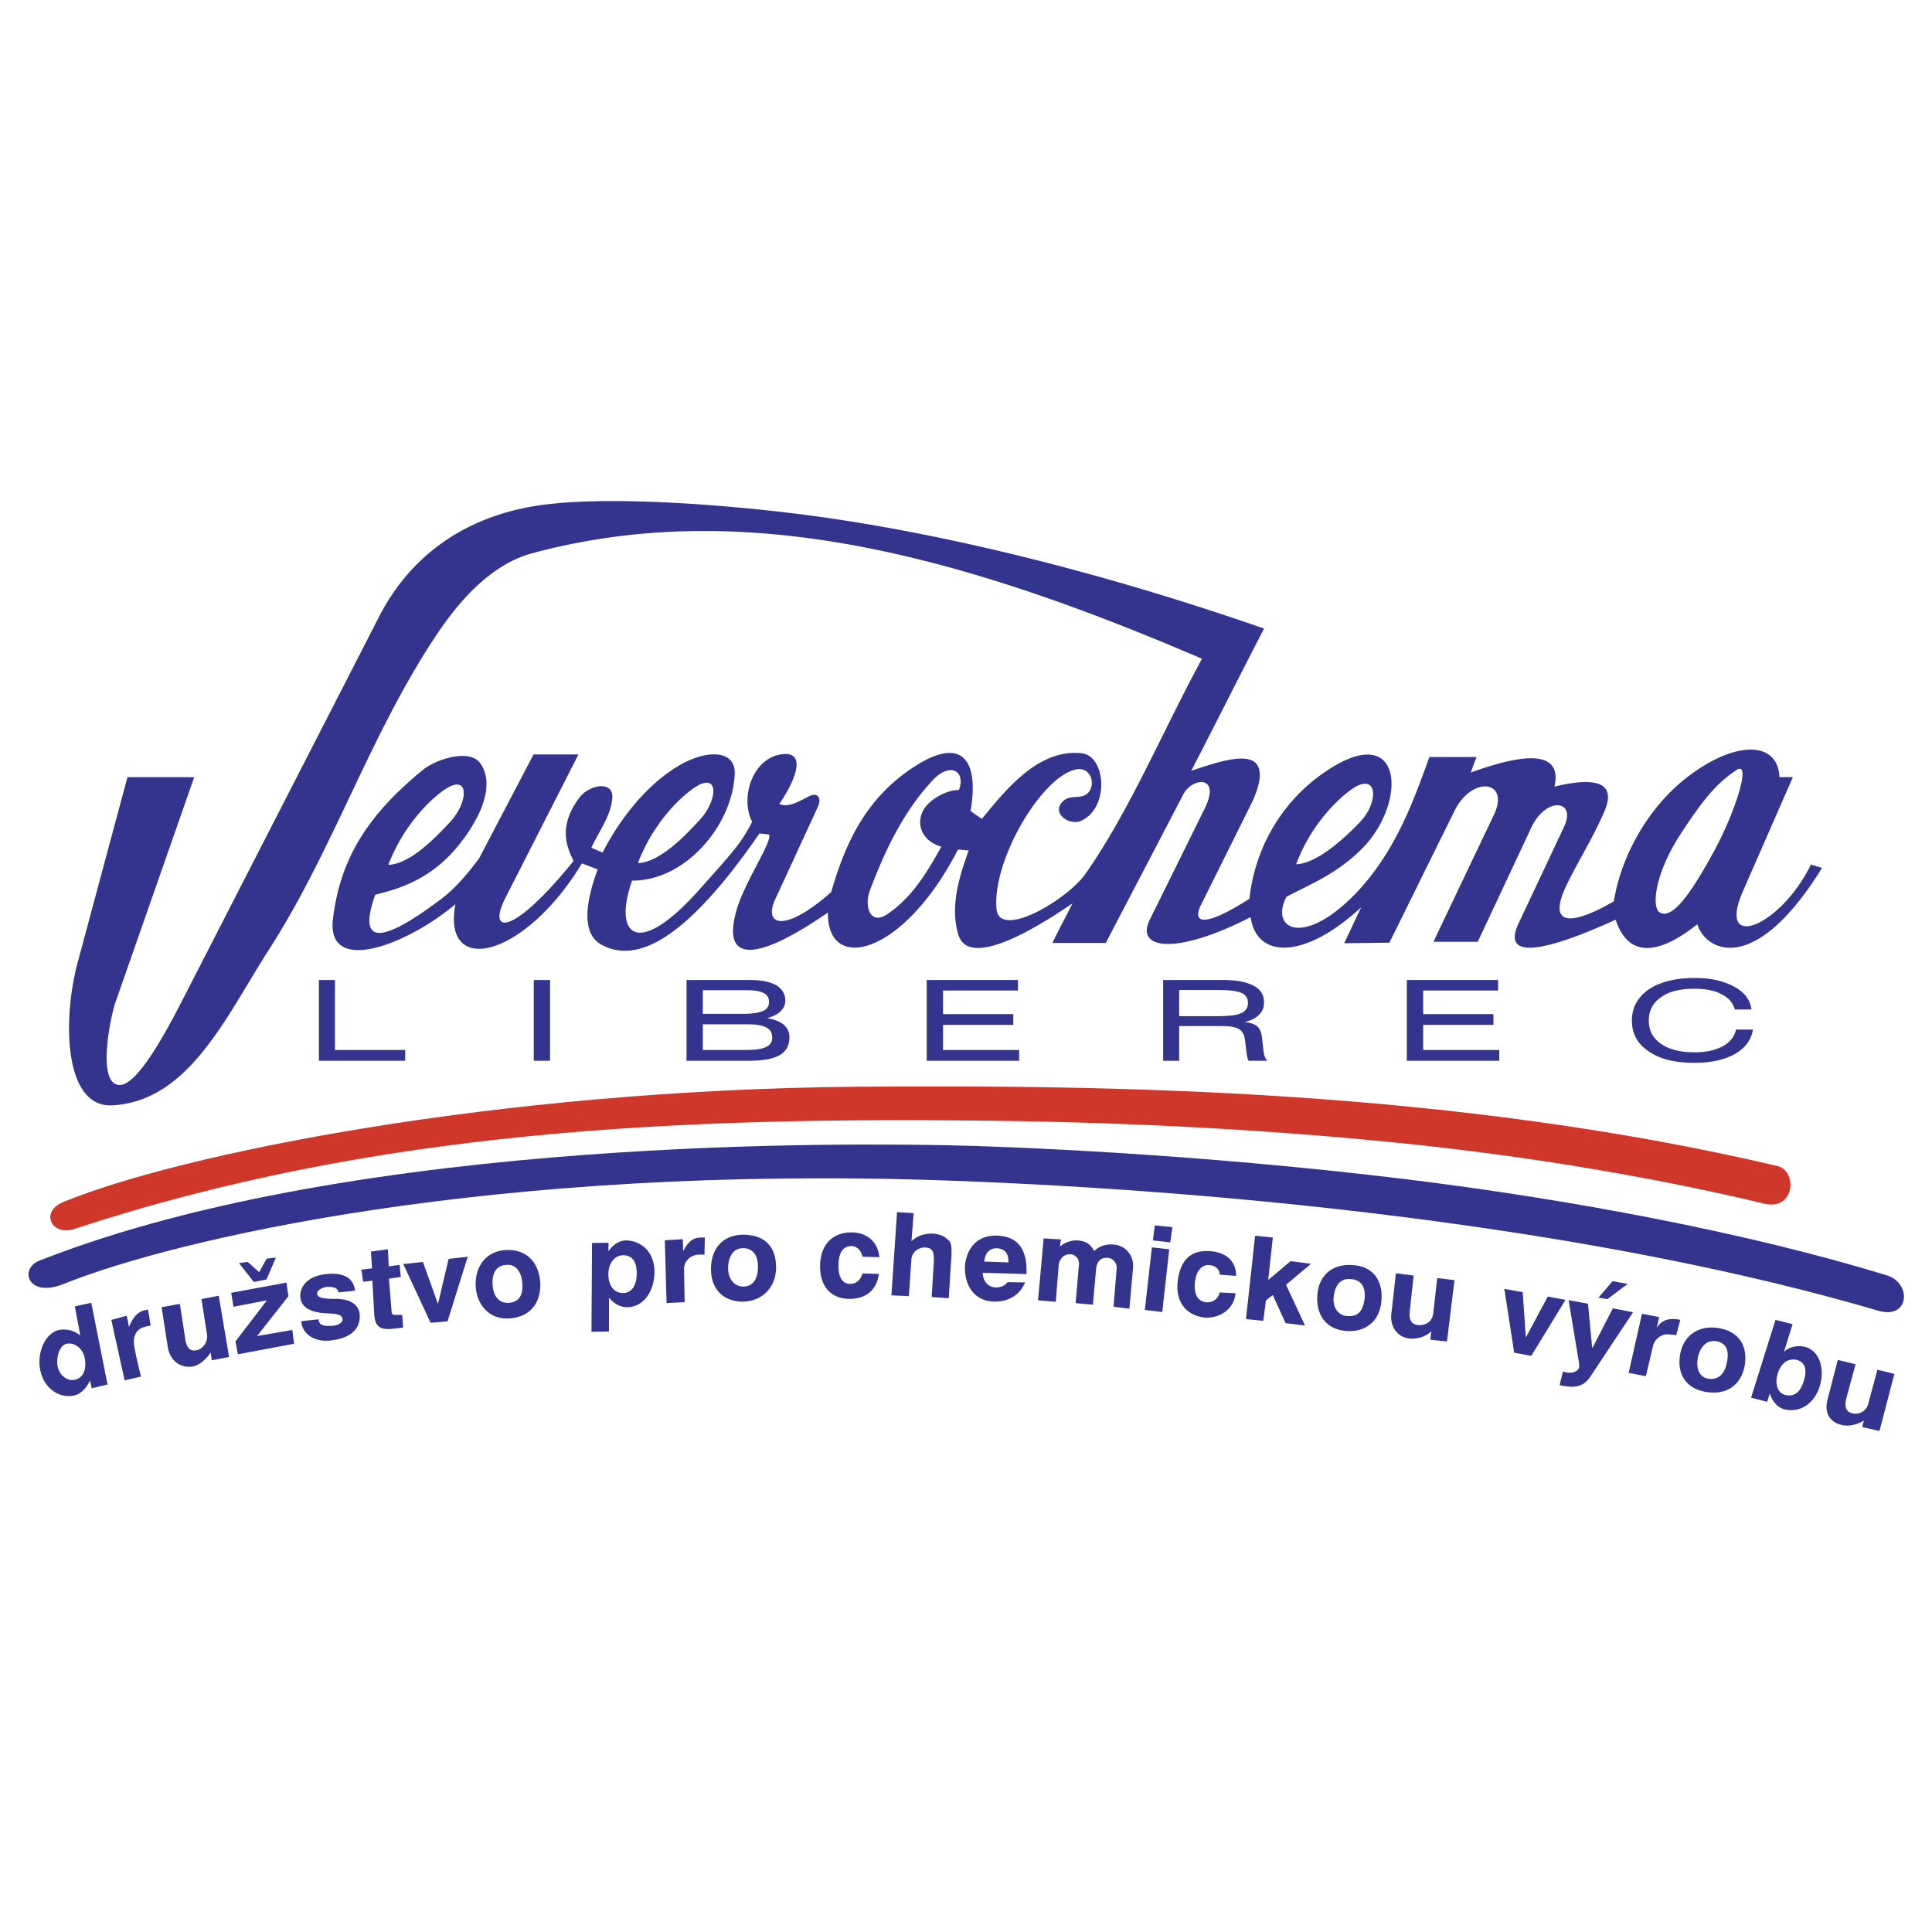 <svg xmlns="http://www.w3.org/2000/svg" width="2500" height="2500" viewBox="0 0 192.756 192.756"><g fill-rule="evenodd" clip-rule="evenodd"><path fill="#fff" d="M0 0h192.756v192.756H0V0z"/><path d="M6.324 128.111c-3.578 1.425-4.421-1.541-2.414-2.326 32.022-12.652 82.688-11.664 90.831-11.519 5.613.116 24.402.814 45.46 3.374 16.403 2.007 34.087 5.322 48.048 9.598 2.53.785 2.269 4.479-.902 3.52-26.699-7.853-62.066-11.866-92.722-12.972-45.518-1.629-77.278 5.875-88.301 10.325z" fill="#33348e"/><path d="M7.404 122.619c-2.269.728-3.432-1.716-1.134-2.676 11.692-4.828 43.307-11.197 79.081-11.518 25.769-.203 59.536.291 91.995 7.911 1.978.466 1.773 4.479-1.338 3.752-9.54-2.298-22.628-4.712-37.52-6.166-12.07-1.192-25.333-1.919-38.74-2.094-32.139-.435-62.416.932-92.344 10.791z" fill="#ce3729"/><path d="M31.817 105.833v-8.057h1.6v6.98h7.009v1.076h-8.609v.001zm21.436 0v-8.057h1.628v8.057h-1.628zm21.319-3.636h-4.45v2.56h4.217c.96 0 1.658-.087 2.065-.291.436-.203.64-.494.64-.931 0-.465-.175-.814-.582-1.018-.407-.232-1.047-.32-1.89-.32zm-.03-3.402h-4.421v2.355h4.072c.931 0 1.571-.116 1.949-.291.378-.175.582-.465.582-.901 0-.407-.175-.698-.524-.873-.348-.203-.901-.29-1.658-.29zm.32-1.019c1.105 0 1.978.175 2.589.523.582.379.901.873.901 1.513 0 .437-.174.785-.465 1.076-.291.291-.756.523-1.367.698.727.116 1.279.319 1.658.64.407.35.582.756.582 1.279 0 .785-.32 1.396-.989 1.774s-1.687.553-3.054.553h-6.224v-8.057h6.369v.001zm17.596 8.057v-8.057h9.104v1.048h-7.475v2.355h7.009v1.076h-7.009v2.501h7.591v1.076h-9.22v.001zm28.823-7.067h-3.636v2.617h3.781c1.135 0 1.948-.087 2.386-.291.465-.203.697-.552.697-1.018 0-.494-.232-.844-.669-1.018-.465-.203-1.308-.29-2.559-.29zm-5.235 7.067v-8.057h6.021c1.309 0 2.327.204 3.025.582.669.349 1.018.901 1.018 1.629 0 .523-.146.931-.494 1.25-.32.35-.814.582-1.454.728.581.059.988.204 1.279.437.262.232.407.61.466 1.104l.146 1.28a2.3 2.3 0 0 0 .146.669.874.874 0 0 0 .262.378h-1.891a.792.792 0 0 1-.116-.319 5.446 5.446 0 0 1-.088-.495l-.146-1.192c-.058-.582-.262-.931-.581-1.135-.32-.203-.873-.319-1.716-.319h-4.276v3.461h-1.601v-.001zm24.315 0v-8.057h9.104v1.048h-7.475v2.355h7.009v1.076h-7.009v2.501h7.591v1.076h-9.22v.001zm34.524-3.112c-.146 1.019-.757 1.833-1.804 2.443-1.047.582-2.385.873-4.014.873-1.92 0-3.432-.35-4.566-1.135-1.134-.756-1.687-1.774-1.687-3.083s.582-2.327 1.687-3.112c1.135-.756 2.676-1.134 4.596-1.134 1.57 0 2.88.291 3.927.872 1.047.553 1.6 1.338 1.716 2.269h-1.658c-.175-.64-.61-1.163-1.309-1.512-.698-.378-1.6-.553-2.705-.553-1.425 0-2.56.262-3.345.843-.814.553-1.222 1.338-1.222 2.327s.407 1.774 1.222 2.327c.785.553 1.92.843 3.374.843 1.105 0 2.036-.203 2.792-.61.728-.407 1.163-.96 1.309-1.658h1.687z" fill="#33348e"/><path d="M12.716 77.538h6.66l-7.882 22.536c-.466 1.376-1.891 8.2.465 8.172 1.804 0 4.683-5.419 6.428-8.831l19.428-37.876c3.403-6.652 9.423-10.408 16.927-11.24 6.922-.803 18.178.115 25.537 1.061 15.88 2.064 32.604 6.738 45.837 11.354-2.385 4.587-4.886 9.604-7.271 14.192 2.297-.774 5.031-1.691 6.224-.946.814.516.931 1.893-.291 4.358l-4.974 10.006c-.756 1.52-.116 2.523 4.857-.659.523-5.046 3.345-10.265 8.58-13.304 6.864-3.985 7.067 4.043 2.473 8.487-2.443 2.351-4.8 3.297-7.359 4.616-1.687 3.211 1.658 5.104 6.923-.344 3.926-4.1 5.788-9.29 7.329-13.591h4.712a33.625 33.625 0 0 0-.582 1.549c6.312-2.294 9.074-1.807 8.348 1.405 3.868-.946 6.312-.573 4.974 2.494-1.076 2.523-2.56 4.846-3.752 7.312-2.007 4.158.465 4.1 4.711 1.634.757-4.789 3.723-9.892 7.94-12.845 4.392-3.125 8.405-3.125 8.58.458h1.338l-4.974 11.354c-2.705 6.136 3.724 3.613 6.777-2.638.377.115.727.229 1.104.344-6.718 10.838-11.575 8.343-12.448 5.62-3.49 2.781-6.776 3.67-8.144-.458-7.154 3.269-11.401 4.014-9.685.373l4.537-9.634c1.279-2.724-1.804-3.04-3.258.057l-5.352 11.411h-4.421l6.05-12.701c1.6-3.412-2.182-3.899-3.927-.401l-6.515 13.189-4.509.057 1.688-3.584c-5.672 5.247-10.441 5.132-11.023.975-7.416 3.813-11.546 3.241-10.062.259l5.438-11.011c1.745-3.44-1.163-3.211-2.065-1.548l-7.765 14.881h-5.323c.437-.946 1.542-3.011 2.007-3.957-2.473 1.692-10.209 6.824-11.372 3.183-.873-2.724.029-5.792 1.018-8.458-.262 0-.785-.086-1.076-.086-5.466 10.638-13.087 12.387-12.97 6.279-7.533 5.19-10.558 4.789-9.132-.201.785-2.81 3.577-6.824 3.257-7.569-.32-.058-.64-.086-.96-.115-7.504 10.867-12.332 12.959-15.764 11.096-1.978-1.061-1.629-4.129-.378-7.512l-1.57-.603c-5.729 9.462-13.99 11.383-12.623 4.071-4.857 4.101-12.913 7.14-12.215 1.463.756-6.395 3.868-10.667 8.929-14.824 1.25-1.061 4.711-2.236 5.788-.659.959 1.348.989 3.813-1.628 7.426-2.676 3.67-5.73 4.903-8.871 5.649-1.425 4.014-.64 5.907 6.689.344 1.483-1.147 2.618-2.581 3.665-3.957l5.438-10.379h4.479l-7.3 14.336c-1.832 3.641.727 3.813 6.806-3.699-.436-1.032-1.745-3.183.553-6.279.989-1.376 3.52-1.806 3.316.058-.175 1.777-1.338 3.269-2.094 4.903.436.143.698.315 1.134.459 1.774-3.441 4.217-6.394 6.835-8.171 3.17-2.208 6.457-2.208 6.34.344-.204 5.075-4.886 10.666-10.238 10.638-1.891 5.333.407 7.971 6.719.889 3.228-3.642 4.13-4.53 5.264-6.767-1.222-2.294-.029-6.394 3.024-6.738 2.618-.287 1.019 3.068-.319 4.96.843.401 1.832-.172 2.995-.774.786-.402 1.28.143.844 1.089l-4.246 9.204c-1.192 2.581.872 3.44 5.584-.717 1.425-4.932 3.49-9.462 8.405-12.587 4.712-3.011 6.37-.488 5.497 4.501.232.143.902.631 1.135.774 2.326-2.81 5.584-7.025 9.976-6.538 2.414.287 2.763 5.477-.087 6.738-1.251.544-3.171-.918-1.629-2.093.64-.459 1.513-.115 2.152-.545 1.018-.688.61-2.781-.989-2.495-3.432.66-8.376 9.003-7.969 13.906.262 3.125 7.038-.889 8.87-3.469 4.422-6.308 7.737-14.308 11.635-21.476-23.269-9.978-45.256-16.343-66.837-10.522-4.13 1.118-7.358 4.817-9.686 8.372-6.544 9.863-10.208 21.332-16.636 31.281-4.188 6.538-7.911 14.996-15.531 15.425-4.916.287-5.003-8.716-3.461-14.335l4.944-18.406zm26.03 8.745c1.396-3.67 3.868-6.279 5.584-7.484 2.588-1.749 2.414 1.291.523 3.269-1.191 1.262-3.867 4.158-6.107 4.215zm24.897-.172c1.396-3.67 3.868-6.308 5.584-7.483 2.588-1.778 2.414 1.261.523 3.239-1.192 1.291-3.868 4.187-6.107 4.244zm65.673.115c1.366-3.67 3.867-6.308 5.584-7.512 2.559-1.749 2.704 1.29.814 3.269-1.221 1.289-4.188 4.185-6.398 4.243zm-33.651-7.398c.727-1.863-.843-2.838-2.56-1.032-2.909 3.068-4.799 7.024-6.282 10.953-.669 1.72.029 3.526 1.6 2.523 2.705-1.749 4.275-4.645 5.497-6.795-2.094-.63-2.56-2.437-1.716-3.785.669-1.032 2.385-1.921 3.461-1.864zm77.511-1.949c1.629-1.205.058 3.899-2.094 7.913-2.182 4.015-4.16 6.996-5.469 6.25-.873-.487-.523-3.871 2.094-7.885 2.618-4.013 3.811-5.132 5.469-6.278zM167.641 135.047c-.385 2.043.586 3.463 2.482 3.811 1.951.357 3.472-.494 3.911-2.436.394-1.906-.357-3.527-2.501-3.902-2.014-.367-3.536.695-3.892 2.527zm1.795.211c.293-1.025.953-1.63 1.896-1.429 1.017.238 1.182 1.09.952 2.144-.21 1.1-.852 1.75-1.896 1.575-.952-.21-1.218-1.181-.952-2.29zm10.552 2.436c-.275.962-.797 1.731-1.859 1.484-.788-.192-1.081-1.127-.77-2.125.339-1.026.962-1.566 1.924-1.374.889.285.988 1.036.705 2.015zm-2.849-6.008l-2.436 7.759 1.603.412.266-.833c.247.797.797 1.419 1.456 1.584 1.585.376 3.005-.577 3.536-2.326.54-1.859-.119-3.572-1.475-3.902-.706-.165-1.502-.064-2.098.494l.852-2.766-1.704-.422zm11.862 5.386l-1.694-.413-.916 3.426a1.316 1.316 0 0 1-1.603.917c-.623-.146-.77-.679-.596-1.43l.935-3.462-1.768-.431-1.026 3.957c-.349 1.347.229 2.28 1.502 2.556.751.128 1.503-.083 2.125-.458l-.174.641 1.731.395 1.484-5.698zM5.718 136.11c-.064-.87.247-1.942.98-2.052.687-.102 1.511.339 1.759 1.456.192 1.054-.119 1.97-.999 2.144-.723.183-1.639-.467-1.74-1.548zm3.389-6.129l-1.64.358c.183 1.034.366 1.877.54 2.912-.623-.54-1.392-.687-2.125-.559-1.328.293-2.207 2.18-1.877 3.938.338 1.86 1.877 2.913 3.38 2.602.742-.183 1.264-.77 1.594-1.511l.174.787 1.575-.375-1.621-8.152zm3.326 7.742l1.63-.385c-.256-1.081-.541-2.181-.687-3.17-.11-.834.211-1.603 1.117-1.795.092-.037.422-.102.541-.119l-.266-1.604c-.11.019-.184.037-.266.064-.714.128-1.236.668-1.63 1.686l-.229-1.127-1.539.412 1.329 6.038zm9.388-8.447l-1.722.33.559 3.563c.101.723-.439 1.475-1.108 1.557-.559.11-.916-.247-1.053-1.035l-.55-3.6-1.823.33.623 4.021c.229 1.273 1.182 2.071 2.474 1.896.668-.119 1.392-.77 1.795-1.401l.119.778 1.722-.329-1.036-6.11zm1.915 5.845l5.597-1.054-.165-1.374-3.518.604 3.124-3.976-.192-1.355-5.514 1.017.229 1.393 3.334-.642-3.142 4.104.247 1.283zm.11-9.105l1.475 1.887 1.265-.247.943-2.189-.925.11-.742 1.346-1.145-1.017-.871.11zm6.219 5.798v.109c.138 1.182 1.31 1.979 2.867 1.823 2.098-.229 3.022-1.182 2.959-2.538-.064-1.035-.917-1.621-2.418-1.621-1.035 0-1.832-.046-1.832-.559 0-.256.403-.586 1.062-.641.504 0 1.026.082 1.062.559l1.649-.174c-.11-1.246-1.127-1.842-2.83-1.658-1.777.165-2.611 1.117-2.629 2.161 0 1.182 1.09 1.649 2.464 1.75 1.053.046 1.758.063 1.758.659 0 .211-.33.531-.971.586-.861.064-1.393-.018-1.42-.641l-1.721.185zm10.15.632l-.082-1.255h-.522c-.394 0-.541-.037-.541-.33l-.266-3.289 1.182-.174-.119-1.199-1.082.146-.083-1.704-1.694.229.11 1.676-1.062.129.183 1.209.916-.11.174 3.206c.055 1.255.449 1.713 1.768 1.604.22-.037.577-.064 1.118-.138zm2.748-.467l1.686-.146 2.015-6.448-1.905.211-1.062 4.497-1.502-4.187-1.96.211 2.728 5.862zm4.516-3.426c.193 1.869 1.585 3.206 3.518 2.968 2.043-.201 3.023-1.722 2.895-3.6-.165-2.226-1.603-3.343-3.517-3.196-2.081.164-3.079 1.886-2.896 3.828zm1.685-.193c-.128-1.163.229-2.116 1.393-2.161.779-.083 1.438.54 1.548 1.749.101 1.146-.21 1.915-1.291 2.033-.936.083-1.54-.558-1.65-1.621zm11.588 4.48l.009-3.371c.477.596 1.118.953 1.805.953 1.585 0 2.729-1.539 2.729-3.536 0-1.868-1.172-3.014-2.684-3.124-.797-.045-1.393.376-1.915 1.082l.018-.853-1.648.019-.055 8.866 1.741-.036zm2.775-5.789c0 1.191-.504 1.951-1.355 1.951-.834 0-1.475-.613-1.475-1.887 0-1.108.66-1.878 1.475-1.878.879 0 1.355.586 1.355 1.832v-.018zm2.977 2.959l1.805-.092-.064-3.307c.009-.77.604-1.438 1.566-1.438h.476l.037-1.704h-.394c-.742 0-1.264.376-1.768 1.355l-.037-1.19-1.795.11.174 6.266zm4.434-3.453c-.027 1.914 1.072 3.242 3.06 3.307 2.015.036 3.408-1.42 3.426-3.335.027-2.161-1.117-3.288-3.179-3.343-2.025-.028-3.289 1.282-3.307 3.371zm1.704-.029c.018-1.062.439-2.033 1.575-1.997 1.008.047 1.438.871 1.402 1.934-.009 1.163-.522 1.896-1.466 1.896-.852-.001-1.511-.733-1.511-1.833zm13.401.523c-.147.65-.651 1.044-1.209 1.044-.769 0-1.182-.65-1.182-1.776 0-1.219.376-1.997 1.301-1.997.503 0 .943.375 1.09 1.062l1.685.046c-.128-1.558-1.273-2.474-2.775-2.474-1.915 0-3.115 1.246-3.133 3.362-.009 2.042 1.099 3.27 2.931 3.27 1.667 0 2.729-.897 2.931-2.491l-1.639-.046zm2.894 2.189l1.741.073.256-3.701c.064-.687.706-1.2 1.429-1.145.852.046.852.705.779 1.851l-.192 3.087 1.704.119.256-4.031c.037-.55.074-1.401-.21-1.686-.357-.394-.87-.696-1.704-.732-.751 0-1.502.211-2.061.77l.22-2.812-1.658-.101-.56 8.308zm9.261-3.371c.082-.926.613-1.401 1.392-1.319.742.092 1.054.623 1.018 1.401l-2.41-.082zm2.326 2.052c-.266.339-.705.568-1.255.522-.687-.055-1.199-.587-1.218-1.457l4.369.129v-.33c0-2.144-.861-3.38-2.812-3.499-1.851-.128-3.16.998-3.334 3.032-.055 1.941.916 3.462 2.858 3.545 1.456.036 2.602-.623 3.142-1.915l-1.75-.027zm3.041 1.813l1.769.146.293-3.682c.082-.642.559-1.1 1.182-1.062.504.046.897.476.834 1.062l-.33 3.811 1.722.164.33-3.646c.082-.687.485-1.062 1.081-1.035.586 0 1.025.514.961 1.118l-.311 3.765 1.584.192.367-4.122c.082-1.209-.788-2.208-1.934-2.271-.668-.073-1.41.109-1.951.649-.339-.649-.751-1.017-1.667-1.062-.504-.045-1.31.184-1.749.623l.101-.724-1.723-.109-.559 6.183zm10.654.962l1.74.202.696-6.257-1.731-.192-.705 6.247zm.806-6.934l1.73.184.211-1.512-1.749-.174-.192 1.502zm6.66 5.185a1.237 1.237 0 0 1-1.347.979c-.632-.082-1.236-.485-1.127-1.941.129-1.228.705-1.813 1.457-1.769.586.083.952.312 1.044.962l1.603.119c.056-1.393-.961-2.409-2.692-2.474-1.869-.1-2.904.953-3.133 3.097-.211 2.006.907 3.353 2.738 3.536 1.604.073 2.913-.935 3.041-2.428l-1.584-.081zm2.628 2.657l1.722.174.266-2.043.688-.521 1.272 2.793 1.942.248-1.896-4.076 2.492-2.089-2.033-.266-2.235 1.878.458-4.232-1.769-.183-.907 8.317zm7.136-2.575c-.211 2.079.787 3.536 2.72 3.746 1.961.229 3.454-.897 3.646-2.895.21-1.933-.688-3.472-2.702-3.646-2.153-.227-3.463.982-3.664 2.795zm1.621.293c.184-1.355.87-1.832 1.813-1.694.916.092 1.393.797 1.265 1.941-.211 1.374-.706 1.832-1.851 1.723-.723-.083-1.373-.788-1.227-1.97zm12.045-1.602l-1.722-.211-.403 3.563c-.119.76-.659 1.145-1.456 1.136-.678-.055-.971-.458-.889-1.347l.394-3.6-1.768-.229-.458 4.058c-.146 1.283.623 2.346 1.832 2.455.733.064 1.575-.146 2.162-.732l-.101.852 1.658.174.751-6.119zm5.954 7.236l1.704.32 3.417-5.588-1.769-.329-2.188 4.085-.312-4.524-1.832-.33.98 6.366zm4.535 3.242c.248.056.44.083.706.119 1.044.146 1.776-.119 2.335-.934l4.287-6.458-2.015-.395-2.062 3.994-.421-4.452-1.933-.356 1.044 6.32c0 .082.019.266.019.266 0 .477-.642.732-1.164.641a2.624 2.624 0 0 1-.467-.101l-.329 1.356zm6.788-10.103l-1.503-.274-1.41 1.648.889.146 2.024-1.52zm.1 8.876l1.713.33.742-3.114c.229-.742 1.017-1.118 1.475-1.062.357.027.632.064.815.091l.403-1.529c-.046-.019-.293-.055-.293-.055-.797-.101-1.503 0-2.062.852l.247-1.081-1.713-.329-1.327 5.897z" fill="#33348e"/></g></svg>